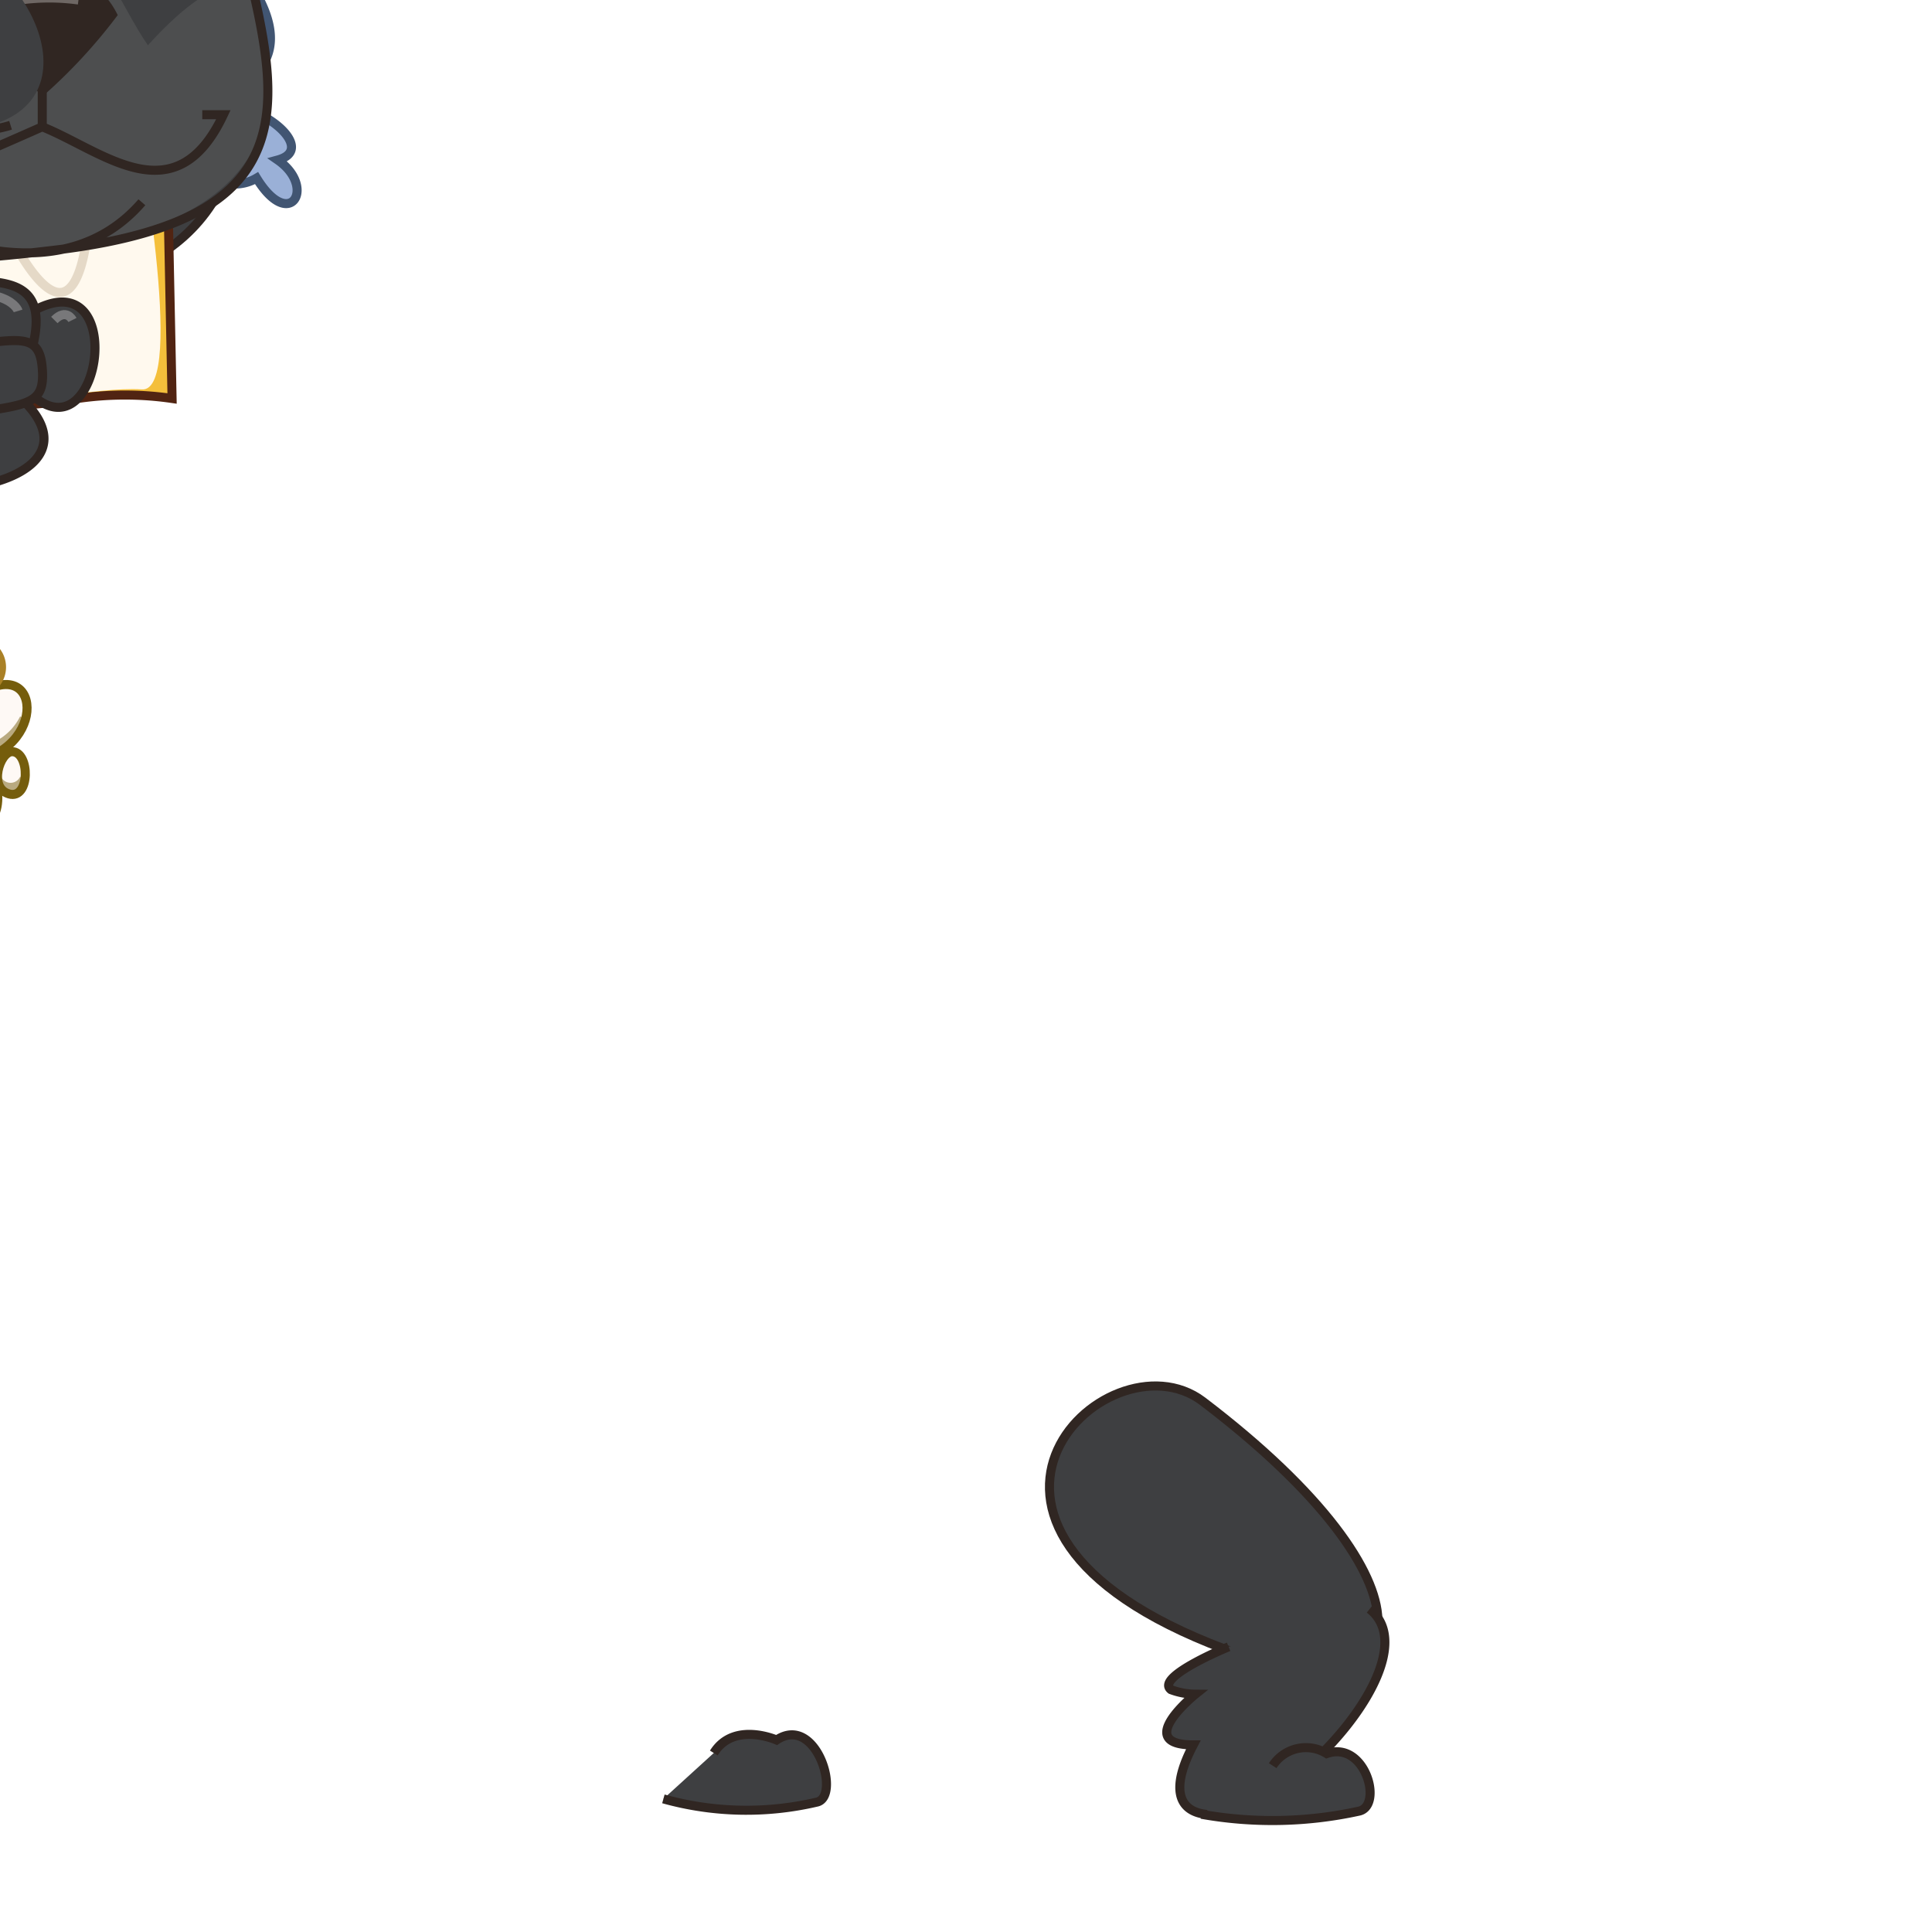 <svg xmlns="http://www.w3.org/2000/svg" id="doge" shape-rendering="geometricPrecision" text-rendering="geometricPrecision" viewBox="0 0 64 64"><style>:root{--p:#3E3F41;--s:#4D4E4F;--t:#302622}.p{fill:#3E3F41!important}.s{fill:#4D4E4F!important}.sf,.t{fill:#302622}.hs,.st{fill:none;stroke-width:.3}.hs,.sf{opacity:.3}.hs{stroke:#fff}.st{stroke:#302622}<![CDATA[ #llu_to { animation: llu_to__to 1970ms linear infinite normal forwards } @keyframes llu_to__to { 0% { transform: translate(38.5px, 50.1px); animation-timing-function: cubic-bezier(.4,0,.6, 1) } 50% { transform: translate(38.5px, 49.1px); animation-timing-function: cubic-bezier(.4,0,.6, 1) } 100% { transform: translate(38.5px, 50.1px) } } #llu_tr { animation: llu_tr__tr 1970ms linear infinite normal forwards } @keyframes llu_tr__tr { 0% { transform: rotate(0deg); animation-timing-function: cubic-bezier(.4,0,.6, 1) } 50% { transform: rotate(9.9deg); animation-timing-function: cubic-bezier(.4,0,.6, 1) } 100% { transform: rotate(0.3deg) } } #lll_tr { animation: lll_tr__tr 1970ms linear infinite normal forwards } @keyframes lll_tr__tr { 0% { transform: translate(40.6px, 59.4px) rotate(0deg); animation-timing-function: cubic-bezier(.4,0,.6, 1) } 50% { transform: translate(40.6px, 59.4px) rotate(-6deg); animation-timing-function: cubic-bezier(.4,0,.6, 1) } 100% { transform: translate(40.6px, 59.4px) rotate(0deg) } } #lau_to { animation: lau_to__to 1970ms linear infinite normal forwards } @keyframes lau_to__to { 0% { transform: translate(40.1px, 36.6px) } 10% { transform: translate(40.1px, 36.6px); animation-timing-function: cubic-bezier(.4,0,.6, 1) } 50% { transform: translate(40.1px, 35.7px); animation-timing-function: cubic-bezier(.4,0,.6, 1) } 100% { transform: translate(40.1px, 36.6px) } } #lal_to { animation: lal_to__to 1970ms linear infinite normal forwards } @keyframes lal_to__to { 0% { transform: translate(44.64px, 42.14px) } 10% { transform: translate(44.64px, 42.14px); animation-timing-function: cubic-bezier(.4,0,.6, 1) } 50% { transform: translate(44.64px, 41.30px); animation-timing-function: cubic-bezier(.4,0,.6, 1) } 100% { transform: translate(44.64px, 42.12px) } } #lhg_to { animation: lhg_to__to 1970ms linear infinite normal forwards } @keyframes lhg_to__to { 0% { transform: translate(51.9px, 41.6px) } 10% { transform: translate(51.9px, 41.6px); animation-timing-function: cubic-bezier(.4,0,.6, 1) } 50% { transform: translate(51.9px, 40.6px); animation-timing-function: cubic-bezier(.4,0,.6, 1) } 100% { transform: translate(51.9px, 41.6px) } } #rlu_to { animation: rlu_to__to 1970ms linear infinite normal forwards } @keyframes rlu_to__to { 0% { transform: translate(29.8px, 49px) rotate(-6deg); animation-timing-function: cubic-bezier(.4,0,.6, 1) } 50% { transform: translate(29.728px, 47.98px) rotate(-0deg); animation-timing-function: cubic-bezier(.4,0,.6, 1) } 100% { transform: translate(29.798px, 48.97px) rotate(-6deg) } } #rll_tr { animation: rll_tr__tr 1970ms linear infinite normal forwards } @keyframes rll_tr__tr { 0% { transform: translate(21.6px, 59.4px) rotate(8deg); animation-timing-function: cubic-bezier(.4,0,.6, 1) } 50% { transform: translate(21.6px, 59.4px) rotate(0.8deg); animation-timing-function: cubic-bezier(.4,0,.6, 1) } 100% { transform: translate(21.6px, 59.4px) rotate(8deg) } } #b_to { animation: b_to__to 1970ms linear infinite normal forwards } @keyframes b_to__to { 0% { transform: translate(32.4px, 42.2px); animation-timing-function: cubic-bezier(.4,0,.6, 1) } 50% { transform: translate(32.4px, 41.2px); animation-timing-function: cubic-bezier(.4,0,.6, 1) } 100% { transform: translate(32.4px, 42.2px) } } #h_to { animation: h_to__to 1970ms linear infinite normal forwards } @keyframes h_to__to { 0% { transform: translate(34.3px, 25.6px) } 5% { transform: translate(34.3px, 25.6px); animation-timing-function: cubic-bezier(.4,0,.6, 1) } 50% { transform: translate(34.3px, 24.6px); animation-timing-function: cubic-bezier(.4,0,.6, 1) } 100% { transform: translate(34.3px, 25.6px) } } #rau_to { animation: rau_to__to 1970ms linear infinite normal forwards } @keyframes rau_to__to { 0% { transform: translate(25.1px, 35.9px) } 10% { transform: translate(25.1px, 35.9px); animation-timing-function: cubic-bezier(.4,0,.6, 1) } 50% { transform: translate(25.1px, 34.9px); animation-timing-function: cubic-bezier(.4,0,.6, 1) } 100% { transform: translate(25.1px, 35.9px) } } #ral_to { animation: ral_to__to 1970ms linear infinite normal forwards } @keyframes ral_to__to { 0% { transform: translate(21.8px, 39.5px) } 10% { transform: translate(21.8px, 39.5px); animation-timing-function: cubic-bezier(.4,0,.6, 1) } 50% { transform: translate(21.75px, 38.5px); animation-timing-function: cubic-bezier(.4,0,.6, 1) } 100% { transform: translate(21.8px, 39.5px) } } #rhg_to { animation: rhg_to__to 1970ms linear infinite normal forwards } @keyframes rhg_to__to { 0% { transform: translate(16.5px, 26.2px) } 20% { transform: translate(16.5px, 26.2px); animation-timing-function: cubic-bezier(.4,0,.6, 1) } 60% { transform: translate(16.5px, 25.2px); animation-timing-function: cubic-bezier(.4,0,.6, 1) } 100% { transform: translate(16.5px, 26.2px) } } ]]></style><g stroke-width=".3"><g id="llu_to" transform="translate(38.5 50.1)"><g id="llu_tr"><path id="llu" d="M41 54.82c5.8 2 6.74-2.32-1.26-8.4C36.55 44 29.5 50.79 41 54.82Z" class="p st" transform="translate(-38.4 -50.1)"/></g></g><g id="lll_tr" transform="translate(40.6 59.3)"><path id="lll" d="M40.67 54.6s-2.45 1-1.91 1.42a2.36 2.36 0 0 0 .81.15s-2.09 1.68-.07 1.68c-1 1.9-.17 2.44 1 2.29 2.38-.29 6.85-5.2 4.84-6.79" class="p st" transform="translate(-40.57 -59.348)"/></g><g id="lau_to"><path id="lau" d="M36.94 33.9c3.52-1.5 4.47 4.32 7.64 5.25 1.5.44 2.46 4.63-1.19 4.38-3.49-.24-11.96-7.27-6.45-9.63Z" class="p st" transform="translate(-40.1 -36.7)"/></g><g id="lal_to"><path id="lal" d="M44.1 43.52c3.14-.06 6.84-3.81 4.86-4.6-3-1.22-5.05-.48-5.46.55" class="p st" transform="translate(-44.6 -42.3)"/></g><g id="lhg_to"><g id="lhg" transform="translate(-53 -44)"><g id="oh" transform="translate(0 2.5)"><path fill="#cb885f" stroke="#392b17" d="M50.9 47.5V32.3h-1.3v15.2m.6-.2a1.3 1.3 0 0 0 0 2.6 1.3 1.3 0 0 0 0-2.6Zm5.4-22.8a5.4 5.4 0 1 1-5.4-5.3 5.4 5.4 0 0 1 5.4 5.3Z"/><path fill="none" stroke="#b77b5a" d="M54.5 25.6c-.1 2.1-2.5 3.7-4.3 3.7m.3 4.8c-.7 1.4-1 7.6-.1 9.9m-.5 2.6a2.5 2.5 0 0 0 0-2.4M53 23.6c-1.9-.5-1.2-3.9.3-1.6"/><path d="M47.7 36.4c-2.8-1.5-2.1 4.2 0 2.7m.2.2c-1.3 1.4.4 2.4 2.3 2.6s2.3-.5 2.1-1.9a1.7 1.7 0 0 0 .3-2.6c.6-1.5-.6-1.9-2.3-1.9s-3-.1-2.5 1.9m2.6.1c-1.8-.2-2.9-.5-3 .7s.5 1.1 3 1.4" class="p st"/><path fill="#cea567" stroke="#392b17" d="M48.7 29.8c-.7.2-.4.8.2.9s-.7.8.2 1c-.8.3-.2 1.1.1 1.1s-1 .8 1 .8 1.5-.9.9-.9c.9-.1 1-1 .3-1 1 0 .9-.7.3-1s1.2-.7.3-1a9.9 9.9 0 0 1-3.3.1Zm.2.9a6.6 6.6 0 0 0 2.8 0m-2.6 1a5.9 5.9 0 0 0 2.3 0m-2.2 1.1h1.9"/><path fill="none" stroke="#fff" d="M45.9 24.2a4.6 4.6 0 0 1 4.3-4.4m0 28c-.9.1-.8.9-.5 1.3M49 30.2c1.1.4 1.5.2 1.5.2m-1.3.9a2.5 2.5 0 0 0 1.5.1m-1.4.8a2.4 2.4 0 0 0 1.5.1m-1.3.8a2.8 2.8 0 0 0 1.2.1m-2.4 3.2s.3-.7 3.5-.3m-5.3.7a.6.6 0 0 1 .8 0" opacity=".3"/></g></g></g><g id="b_to" class="p st"><g id="b" transform="translate(-32.4 -42.2)"><path id="t" d="M34.27 31.56C20.6 31 23.86 37.38 24.33 47.13c.22 4.61 16.8 8.63 16.08-2.77-.24-3.67 2.59-12.44-6.14-12.8Z"/></g></g><g id="rlu_to"><path id="rlu" d="M24.4 46.63c-2.33 13.87 6.6 9.25 7.76 3.87" class="p st" transform="rotate(-8 -335.666 234.72)"/></g><g id="rll_tr"><path id="rll" d="M24.75 52.78s-3.05.69-1.91 1.88c-1.39.58-1.38 1.26-.32 1.29-4.24 6.4 4 3.85 6.61-1.11" class="p st" transform="translate(-21.5 -59.55)"/></g><g id="rau_to"><path id="rau" d="M27.18 32.31c-3.17.83-5.52 4.08-6.18 4.84-1.19 1.37-4.2 6.82.45 6.55 1.87-.11 3.45-1.83 4.25-3.07" class="p st" transform="translate(-25.1 -35.8)"/></g><g id="b_to"><g id="b" transform="translate(-32.4 -42.2)"><path fill="#9ab0d7" stroke="#415572" d="M39.8 36.4c-.4 4 2.4 5.6 1.1 5.6 3.6 6.4-15.1 3.2-16.6 3.2s-1-.9-.4-1.5 0-.9 0-.9c4.9-1 2.5-6 2.5-6m-2.2 10.1c-2.1 2-1 2 0 1.6-.5 1.6.1 3.7 1.9.8.7 1.1 2-.9 2.4-1.9.5.8 1.2.1.8-.9m8.2-.7c.3 1 .8 2.1 1.3 1.3a1.4 1.4 0 0 0 2.1 1c1.1 1.8 2 .3.7-.6 1.1-.3 0-1.4-1.1-1.7m-13.1-2.3c-.7.9-1.2 0-1.2 0s-1.5.9-1.1-.2m-.3 4.2c-.2 1.4.8.4.8.4s.6 1 1.5-.6m13.3-4.6s-.1 1-.7.1"/><path fill="#a38600" stroke="#512412" d="m28.4 45 3.2 1.2-7.6.7v-1.7Zm10.8-.4-1.4 1.2h3.3v-1.2Z"/><path fill="#f4bf3b" stroke="#512412" d="M40.9 34.4c-4.1-6.8-12-6.5-17.3-1-.4-.1-3.4.8 4.8 5 .2 1.2 1.2 4.7 0 6.6l1 .5.3 10.2a31.6 31.6 0 0 0 4.7-.2 10.8 10.8 0 0 1 3.7-.1l-.2-9.7c.6-.3 3.4-1.4.5-7.4 0 0 4.5-2.9 2.5-3.9Z"/><path fill="#fff9ee" d="M23.8 33.4c4.9-5.1 12.8-5.9 16.9 1-2.6 4.8-10.7 5.4-16.9-1Zm6.6 5.8c.9 3.7.6 5.6-.7 6.3.8.5 13.7 4.3 7.7-6.7-1.4 1-3.2 1.4-7 .4Zm.6 16.3c1.7.2 4.6-.5 6.1-.4s-.2-9-.2-9l-6.2-.4c-.1 1.9.4 8.2.3 9.8Z"/><path fill="none" stroke="#e5d9c7" d="M37.3 37.1a10.3 10.3 0 0 1-5.2.6m.3 11.6s2.3 5.4 2.9.6m-3.5 1c1.3 4 3.3 2.6 3.3 2.6m1.2-6.9a3.8 3.8 0 0 1-.1 1.4"/><path fill="none" stroke="#fff" d="M39.2 36.8c-4 2.8-7.1 1.7-9.5 1m0 6s7.2 2.3 9.3-.5m-13.5-.5c-.1.4.5.2.6 0m-.1 4.4c0 .3.1.5.6-.1" opacity=".2"/><path fill="none" stroke="#512412" d="M28.4 38.4c4.5 2.1 7.4 1.8 11.1-.9M23.6 33.4a14.7 14.7 0 0 0 5.4 3.8M38.8 45.1c-2.6 2.6-8 1.3-10.4-.1M38.3 37a5.9 5.9 0 0 0 2.6-2.6"/></g></g><g id="h_to"><g id="h" transform="translate(-35 -25.6)"><path d="M30.1 16.3a11.8 11.8 0 0 1 5 .8 5.3 5.3 0 0 1 1.9-.4 4.4 4.4 0 0 1-.4-2.3s-3-3.4.2-1.8 3.4 1.8 4.9 4.7 1.7 3.9.8 4.4c1.5 6.4 3.8 11.1-5.8 12.2-6.7.8-19.2 1.4-12.6-12.8-1-.4-1.6-.7.2-4.1s2.4-3.4 5.7-5.1.1 1.8.1 2.1a5.5 5.5 0 0 1 0 2.3Z" class="p"/><path d="M29.6 27.6c7.8-8.1 8.5-3.1 10.3-.5 1.9-2.1 3.2-2.5 3.6-1.2 1.3 4.2-.1 7.9-9.8 8.3-13.5.6-11.9-12.3-4.1-6.6Zm2-6.4c-.2.1-.2.4-.1.8s.3.7.5.6.2-.4.1-.8-.3-.6-.5-.6Zm7.1 0c-.2 0-.4.2-.5.5s0 .6.2.6.3-.1.4-.4.1-.6-.1-.7Z" class="s"/><path d="M38.9 26.1a17.7 17.7 0 0 1-2.5 2.7 11.7 11.7 0 0 0-2.9-2.4 2.8 2.8 0 0 1 2.7-1.3c1.5 0 2.1-.2 2.7 1Zm0-3.4a.4.4 0 1 0 .4.4.4.4 0 0 0-.4-.4Zm-7.8.3a.4.4 0 1 0 .4.4.4.4 0 0 0-.4-.4Z" class="t"/><path d="M41.4 18.3a31.4 31.4 0 0 1-4.6-5c3.3 1.2 3.9 3.6 4.6 5ZM25.7 18c1.5-2.4 2.6-2.5 4.2-5.3-4.4 1.2-5.7 5.8-4.2 5.3Z" class="sf"/><path d="M30.1 16.3a11.8 11.8 0 0 1 5 .8 5.3 5.3 0 0 1 1.9-.4 4.4 4.4 0 0 1-.4-2.3s-3-3.4.2-1.8 3.4 1.8 4.9 4.7 1.7 3.9.8 4.4c1.5 6.4 3.8 11.1-5.8 12.2-6.7.8-19.2 1.4-12.6-12.8-1-.4-1.6-.7.2-4.1s2.4-3.4 5.7-5.1.1 1.8.1 2.1a5.5 5.5 0 0 1 0 2.3Zm8 .6a3.7 3.7 0 0 0-3 .2 10.8 10.8 0 0 0-5.8-.7m1.2-4c-2.7 2 0 1.1-4.1 4.5a2.5 2.5 0 0 0-.7 1.1m16 1.1A1.5 1.5 0 0 0 41 18c-2.2-1.4-1.3-2-4.5-4.9m-9.1 16.5h-.8c2.9 3.1 2.8 3.3 9.8.2 2 .8 4.4 3 6-.4h-.7m-5.3-.9v1.2m-4.9 3.1c1.4.7 5.6 2.5 8.2-.5m-6.9-10.2c.3 1.9-2.7.4-2.7.4m9.7-.2s-2.2 1.2-1.9-.4" class="st"/><path d="M37.6 25.6a7.1 7.1 0 0 0-2.5.1" class="hs"/></g></g><g id="ral_to"><g id="ral" transform="translate(-21.7 -39.4)"><path d="M19.45 37.37c-3.12-.39-3.49.79-3.75 1.75-.5 1.85 3.36 4.77 5 4.56 4.54-.55 1.93-5.91-1.25-6.31Z" class="p"/><path d="M21.49 38.47a3 3 0 0 0-2.07-1.12m-2.72 4.2s2.4 2.91 5.35 2" class="st"/></g></g><g id="rhg_to"><g id="rhg" transform="translate(-16.5 -26.2)"><path fill="#26f92b" d="M17.7 39.4c2.2 1.7 3-4.6-.1-2.9m0 1.1c.5-2.2-1-2.1-2.8-2.1s-3.2.3-2.5 2a1.8 1.8 0 0 0 .3 2.8c-.5 1 0 2.3 2.4 2.1s3.8-1.3 2.4-2.8m-2.7.4c2.7-.4 3.3-.3 3.2-1.6s-.9-.9-3.1-.7"/><path d="M17.7 39.4c2.2 1.7 3-4.6-.1-2.9m0 1.1c.5-2.2-1-2.1-2.8-2.1s-3.2.3-2.5 2a1.8 1.8 0 0 0 .3 2.8c-.5 1 0 2.3 2.4 2.1s3.8-1.3 2.4-2.8m-2.7.4c2.7-.4 3.3-.3 3.2-1.6s-.9-.9-3.1-.7" class="p st"/><path fill="none" stroke="#fff" d="M17.1 36.5s-.3-1-3.3-.4m4.5.7c.4-.4.6 0 .6 0" opacity=".3"/><path fill="none" stroke="#76583e" d="M15.8 42.4a29.1 29.1 0 0 1 0 5.9"/><path fill="#fef9f5" stroke="#755d0c" d="M15.4 49.5c2.4-2 2.8 1.4.3 1.9-3-1.3-1.2-3.2-.1-2.1m.1 2.3c-.6.1-.8 1.8.1 1.9s.8-2-.1-1.9Zm-1.2-.5c-.4.2-.4 1.4.3 1.4s.3-1.5-.3-1.4Zm2.4 0c-.4 0-.8 1.2-.1 1.4s.7-1.4.1-1.4Z"/><path fill="#f4bf3b" stroke="#aa8126" stroke-miterlimit="10" stroke-width=".2" d="M15.7 47.4a.9.9 0 0 0-.9.9.9.9 0 0 0 1.8 0 .9.9 0 0 0-.9-.9Zm0 1.1c-.1 0-.3-.1-.3-.2a.3.3 0 0 1 .3-.3.3.3 0 0 1 .3.3c0 .1-.1.2-.3.2Z"/><path fill="none" stroke="#76583e" d="M15.7 48.2s-1.9-12.9-.2-13c0 0 .5 0 .5.2"/><path fill="none" stroke="#aa8126" d="M14.9 48.4c0 .7 1.4.8 1.6 0" opacity=".5"/><path fill="none" stroke="#755d0c" d="M17.3 50a2 2 0 0 1-1.6 1.1 2.8 2.8 0 0 1-1.6-.9m1.2 2.7c.2.3.7.7 1.1 0m-2.2-.9c.2.3.7.6 1 0m1.2 0a.5.5 0 0 0 .9 0" opacity=".5"/></g></g><path id="rf" d="M22.08 59.69a10.22 10.22 0 0 0 5.07.11c.83-.15 0-2.94-1.32-2.06 0 0-1.42-.63-2.08.43" class="p st" transform="translate(-.104 -.1)"/><path id="lf" d="M39.8 60.1A13.39 13.39 0 0 0 45 60c.84-.15.23-2.36-1.05-1.91a1.31 1.31 0 0 0-1.79.4" class="p st"/></g></svg>